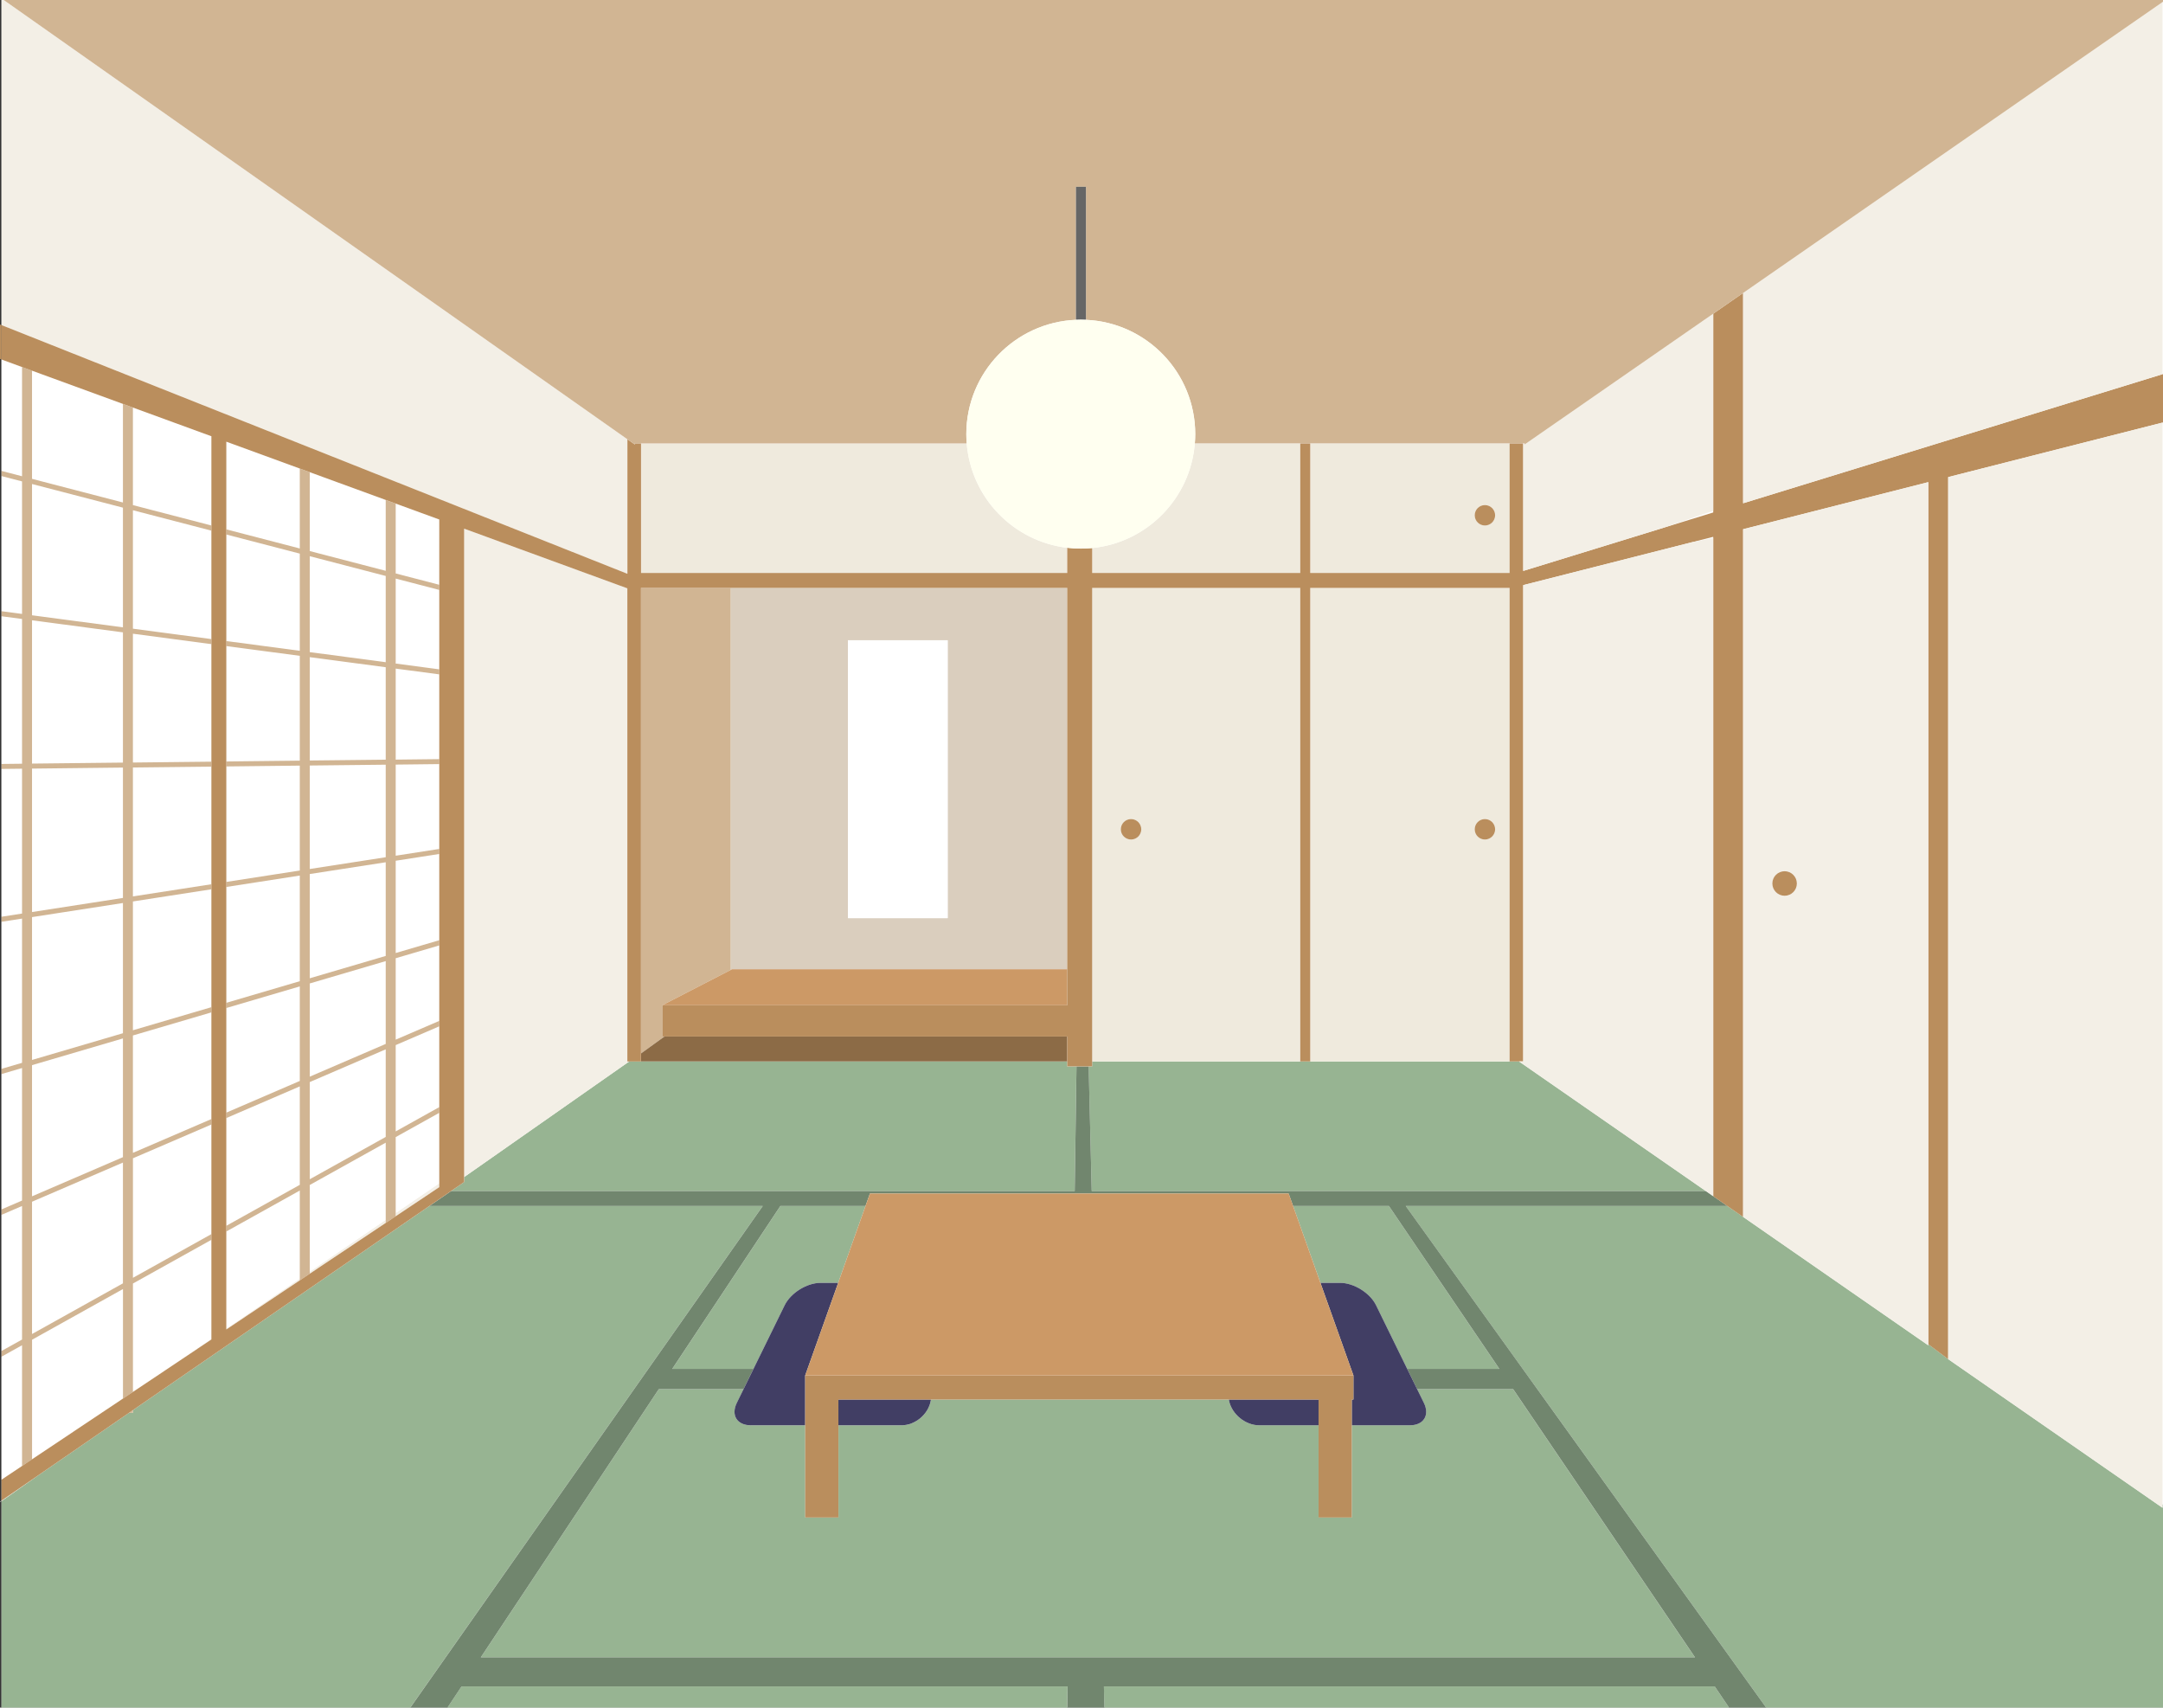 <?xml version="1.0" encoding="utf-8"?>
<!-- Generator: Adobe Illustrator 23.0.2, SVG Export Plug-In . SVG Version: 6.00 Build 0)  -->
<svg version="1.1" id="レイヤー_1" xmlns="http://www.w3.org/2000/svg" xmlns:xlink="http://www.w3.org/1999/xlink" x="0px"
	 y="0px" viewBox="0 0 652.4 515.01" style="enable-background:new 0 0 652.4 515.01;" xml:space="preserve">
<rect x="0" y="0" width="652.4" height="515.01" fill="#333333" stroke="none"/>
<style type="text/css">
	.st0{fill:#FFFFFF;}
	.st1{fill:#F3EFE6;}
	.st2{fill:#BA8E5D;}
	.st3{fill:#97B492;}
	.st4{fill:#71866E;}
	.st5{fill:#EFEADD;}
	.st6{fill:#D1B593;}
	.st7{fill:#8C6B46;}
	.st8{fill:#DACEBE;}
	.st9{fill:#CC9966;}
	.st10{fill:#413E64;}
	.st11{fill:#666666;}
	.st12{fill:#FFFFF0;}
</style>
<g>
	<rect x="0.46" class="st0" width="651.95" height="515.01"/>
	<g>
		<polygon class="st1" points="0.46,452.59 0,452.91 0,453.04 0.46,452.72 		"/>
		<polygon class="st2" points="0.46,108.43 0.46,98.05 0,97.87 0,102.04 0,108.26 		"/>
		<polygon class="st3" points="195.53,412.86 230.05,363.73 129.5,363.73 40.09,425.3 40.09,426.12 38.9,426.12 11.41,445.05 
			0.46,452.72 0.46,515.01 123.75,515.01 191.23,418.98 		"/>
		<polygon class="st3" points="139.2,508.63 134.97,515.01 321.89,515.01 321.99,508.63 		"/>
		<polygon class="st3" points="332.95,508.63 333.11,515.01 521.51,515.01 517.18,508.63 		"/>
		<polygon class="st3" points="652.25,454.75 587.61,409.92 581.6,405.41 581.6,405.75 525.76,367.02 521.01,363.73 423.99,363.73 
			459.29,412.86 463.7,418.98 532.71,515.01 652.4,515.01 652.4,453.81 652.25,453.7 		"/>
		<polygon class="st3" points="415.88,359.22 420.75,359.22 514.51,359.22 458.16,320.13 455.32,320.13 395.19,320.13 
			392.18,320.13 329.42,320.13 329.42,321.64 328.35,321.64 329.28,359.22 		"/>
		<path class="st3" d="M425.26,429.87h-17.54v27.81H397.7v-27.81h-17.92c-4.13,0-8.21-3.31-9.06-7.36l-0.09-0.41H280.8l-0.06,0.37
			c-0.71,4.07-4.68,7.41-8.81,7.41h-19.04v27.81h-10.02v-27.81h-16.41c-4.13,0-6.03-3.04-4.21-6.75l2.03-4.14H198.7l-53.68,80.88
			h177.09h10.62h178.5l-54.84-80.88h-28.96l2.03,4.14C431.28,426.83,429.39,429.87,425.26,429.87z"/>
		<polygon class="st3" points="238.37,359.22 324.14,359.22 324.68,321.64 321.9,321.64 321.9,320.13 193.35,320.13 191.49,320.13 
			189.99,320.13 189.78,320.13 140.01,354.99 140.01,356.21 139.91,356.27 140.11,356.42 136.05,359.22 233.22,359.22 		"/>
		<path class="st3" d="M390.02,363.73l8.25,23.18h5.94c4.13,0,9.01,3.04,10.82,6.75l9.4,19.2h27.8l-33.31-49.13H390.02z"/>
		<path class="st3" d="M247.49,386.91h5.32l8.25-23.18h-25.68l-32.61,49.13h24.5l9.41-19.2
			C238.49,389.94,243.36,386.91,247.49,386.91z"/>
		<path class="st4" d="M514.51,359.22h-93.76h-4.87h-86.6l-0.92-37.58h-3.67l-0.54,37.58h-85.77h-5.15h-97.17l-6.55,4.51h100.55
			l-34.52,49.13l-4.3,6.12l-67.47,96.03h11.21l4.23-6.38h182.79l-0.09,6.38h11.21l-0.16-6.38h184.23l4.32,6.38h11.2l-69.01-96.03
			l-4.4-6.12l-35.3-49.13h97.02l-4.27-2.96L514.51,359.22z M452.24,412.86h-27.8l3,6.12h28.96l54.84,80.88h-178.5h-10.62H145.02
			l53.68-80.88h25.56l3-6.12h-24.5l32.61-49.13h25.68l1.34-3.76h126.28l1.34,3.76h28.91L452.24,412.86z"/>
		<path class="st5" d="M321.9,172.81v-7.6c-16.23-1.91-29.01-15.08-30.32-31.49h-98.23v39.09H321.9z"/>
		<path class="st5" d="M455.32,172.81v-39.09h-60.13v39.09H455.32z M447.88,152.32c1.7,0,3.08,1.38,3.08,3.08
			c0,1.7-1.38,3.08-3.08,3.08c-1.71,0-3.08-1.38-3.08-3.08C444.8,153.7,446.18,152.32,447.88,152.32z"/>
		<path class="st5" d="M329.42,165.29v7.52h62.76v-39.09h-31.8C359.06,150.35,345.96,163.65,329.42,165.29z"/>
		<path class="st5" d="M392.18,177.32h-62.76v142.81h62.76V177.32z M341.15,253.19c-1.71,0-3.09-1.38-3.09-3.08s1.38-3.09,3.09-3.09
			c1.7,0,3.08,1.38,3.08,3.09S342.85,253.19,341.15,253.19z"/>
		<path class="st5" d="M455.32,177.32h-60.13v142.81h60.13V177.32z M447.88,253.19c-1.71,0-3.08-1.38-3.08-3.08s1.38-3.09,3.08-3.09
			c1.7,0,3.08,1.38,3.08,3.09S449.59,253.19,447.88,253.19z"/>
		<polygon class="st6" points="199.76,312.62 199.76,303.18 220.43,292.52 220.43,177.32 193.35,177.32 193.35,317.71 200.4,312.62 
					"/>
		<polygon class="st7" points="321.9,312.62 200.4,312.62 193.35,317.71 193.35,320.13 321.9,320.13 		"/>
		<path class="st8" d="M220.81,292.32h101.1v-115H220.43v115.2L220.81,292.32z M255.76,193.1h30.07v83.81h-30.07V193.1z"/>
		<polygon class="st9" points="220.43,292.52 199.76,303.18 321.9,303.18 321.9,292.32 220.81,292.32 		"/>
		<rect x="255.76" y="193.1" class="st0" width="30.07" height="83.81"/>
		<polygon class="st1" points="189.24,132.49 1.12,0 0.46,0 0.46,98.05 189.24,173.07 		"/>
		<polygon class="st1" points="0.46,452.59 0.46,452.72 11.41,445.05 		"/>
		<polygon class="st1" points="68.26,400.71 68.26,400.97 90.43,386.16 90.43,385.59 		"/>
		<polygon class="st1" points="189.24,320.13 189.24,177.43 140.01,159.44 140.01,354.99 189.78,320.13 		"/>
		<polygon class="st1" points="63.75,403.99 63.75,403.79 49.7,413.38 		"/>
		<polygon class="st1" points="93.43,383.53 93.43,384.15 116.34,368.84 116.34,367.9 		"/>
		<polygon class="st1" points="119.35,366.84 132.49,358.06 132.49,356.88 119.35,365.85 		"/>
		<polygon class="st0" points="119.35,200.12 132.49,201.86 132.49,177.9 119.35,174.49 		"/>
		<polygon class="st0" points="6.66,145.19 0.46,143.58 0.46,184.35 6.66,185.17 		"/>
		<polygon class="st0" points="40.09,189.6 63.75,192.74 63.75,160.04 40.09,153.89 		"/>
		<polygon class="st0" points="93.43,196.68 116.34,199.72 116.34,173.71 93.43,167.75 		"/>
		<polygon class="st0" points="90.43,166.97 68.26,161.21 68.26,193.34 90.43,196.28 		"/>
		<polygon class="st0" points="37.09,153.1 9.66,145.98 9.66,185.57 37.09,189.21 		"/>
		<polygon class="st0" points="6.66,405.74 0.46,409.19 0.46,446.28 6.66,442.14 		"/>
		<polygon class="st0" points="119.35,365.85 132.49,356.88 132.49,335.63 119.35,342.95 		"/>
		<polygon class="st0" points="40.09,419.8 49.7,413.38 63.75,403.79 63.75,373.92 40.09,387.11 		"/>
		<polygon class="st0" points="116.34,344.62 93.43,357.39 93.43,383.53 116.34,367.9 		"/>
		<polygon class="st0" points="90.43,359.06 68.26,371.41 68.26,400.71 90.43,385.59 		"/>
		<polygon class="st0" points="9.66,404.06 9.66,440.13 37.09,421.81 37.09,388.78 		"/>
		<polygon class="st0" points="6.66,110.7 0.46,108.43 0.46,142.03 6.66,143.64 		"/>
		<polygon class="st0" points="63.75,158.48 63.75,131.57 40.09,122.92 40.09,152.33 		"/>
		<polygon class="st0" points="37.09,151.55 37.09,121.82 9.66,111.79 9.66,144.42 		"/>
		<polygon class="st0" points="90.43,141.31 68.26,133.21 68.26,159.66 90.43,165.42 		"/>
		<polygon class="st0" points="116.34,172.15 116.34,150.79 93.43,142.41 93.43,166.2 		"/>
		<polygon class="st0" points="119.35,172.93 132.49,176.35 132.49,156.69 119.35,151.89 		"/>
		<polygon class="st0" points="93.43,262.09 116.34,258.54 116.34,230.63 93.43,230.88 		"/>
		<polygon class="st0" points="119.35,258.07 132.49,256.03 132.49,230.45 119.35,230.59 		"/>
		<polygon class="st0" points="37.09,231.51 9.66,231.81 9.66,275.07 37.09,270.82 		"/>
		<polygon class="st0" points="40.09,270.36 63.75,266.69 63.75,231.21 40.09,231.48 		"/>
		<polygon class="st0" points="6.66,231.85 0.46,231.92 0.46,276.5 6.66,275.54 		"/>
		<polygon class="st0" points="90.43,230.92 68.26,231.16 68.26,265.99 90.43,262.55 		"/>
		<polygon class="st0" points="6.66,277.06 0.46,278.02 0.46,322.39 6.66,320.56 		"/>
		<polygon class="st0" points="90.43,264.08 68.26,267.51 68.26,302.45 90.43,295.93 		"/>
		<polygon class="st0" points="119.35,287.43 132.49,283.56 132.49,257.56 119.35,259.59 		"/>
		<polygon class="st0" points="40.09,310.73 63.75,303.77 63.75,268.21 40.09,271.88 		"/>
		<polygon class="st0" points="37.09,272.34 9.66,276.6 9.66,319.68 37.09,311.62 		"/>
		<polygon class="st0" points="93.43,295.05 116.34,288.31 116.34,260.06 93.43,263.61 		"/>
		<polygon class="st0" points="6.66,186.68 0.46,185.86 0.46,230.41 6.66,230.34 		"/>
		<polygon class="st0" points="119.35,229.09 132.49,228.94 132.49,203.38 119.35,201.64 		"/>
		<polygon class="st0" points="90.43,197.8 68.26,194.86 68.26,229.66 90.43,229.41 		"/>
		<polygon class="st0" points="93.43,229.38 116.34,229.12 116.34,201.24 93.43,198.2 		"/>
		<polygon class="st0" points="40.09,229.97 63.75,229.71 63.75,194.26 40.09,191.12 		"/>
		<polygon class="st0" points="37.09,190.72 9.66,187.08 9.66,230.31 37.09,230.01 		"/>
		<polygon class="st0" points="40.09,385.39 63.75,372.2 63.75,339.14 40.09,349.33 		"/>
		<polygon class="st0" points="119.35,341.23 132.49,333.91 132.49,309.53 119.35,315.19 		"/>
		<polygon class="st0" points="6.66,363.74 0.46,366.41 0.46,407.47 6.66,404.02 		"/>
		<polygon class="st0" points="93.43,355.67 116.34,342.9 116.34,316.49 93.43,326.36 		"/>
		<polygon class="st0" points="37.09,350.63 9.66,362.44 9.66,402.34 37.09,387.06 		"/>
		<polygon class="st0" points="90.43,327.65 68.26,337.2 68.26,369.69 90.43,357.34 		"/>
		<polygon class="st0" points="93.43,324.72 116.34,314.85 116.34,289.88 93.43,296.61 		"/>
		<polygon class="st0" points="6.66,322.13 0.46,323.95 0.46,364.77 6.66,362.1 		"/>
		<polygon class="st0" points="40.09,347.7 63.75,337.51 63.75,305.34 40.09,312.3 		"/>
		<polygon class="st0" points="37.09,313.18 9.66,321.25 9.66,360.81 37.09,348.99 		"/>
		<polygon class="st0" points="119.35,313.56 132.49,307.9 132.49,285.13 119.35,288.99 		"/>
		<polygon class="st0" points="90.43,297.5 68.26,304.02 68.26,335.56 90.43,326.02 		"/>
		<path class="st6" d="M6.66,442.14l3.01-2.01v-36.07l27.42-15.28v33.03l3.01-2.01v-32.69l23.66-13.18v-1.72l-23.66,13.18v-36.05
			l23.66-10.19v-1.64L40.09,347.7v-35.4l23.66-6.96v-1.57l-23.66,6.96v-38.85l23.66-3.67v-1.52l-23.66,3.67v-38.88l23.66-0.26v-1.5
			l-23.66,0.26v-38.85l23.66,3.14v-1.52l-23.66-3.14v-35.72l23.66,6.15v-1.55l-23.66-6.15v-29.42l-3.01-1.1v29.73l-27.42-7.13
			v-32.63l-3.01-1.1v32.95l-6.2-1.61v1.55l6.2,1.61v39.97l-6.2-0.82v1.52l6.2,0.82v43.66l-6.2,0.07v1.5l6.2-0.07v43.69l-6.2,0.96
			v1.52l6.2-0.96v43.5l-6.2,1.82v1.57l6.2-1.82v39.97l-6.2,2.67v1.64l6.2-2.67v40.28l-6.2,3.45v1.72l6.2-3.45V442.14z M9.66,145.98
			l27.42,7.13v36.1l-27.42-3.64V145.98z M9.66,187.08l27.42,3.64v39.28l-27.42,0.3V187.08z M9.66,231.81l27.42-0.31v39.32
			l-27.42,4.25V231.81z M9.66,276.6l27.42-4.25v39.27l-27.42,8.06V276.6z M9.66,321.25l27.42-8.06v35.81L9.66,360.81V321.25z
			 M9.66,362.44l27.42-11.81v36.43L9.66,402.34V362.44z"/>
		<path class="st6" d="M119.35,151.89l-3.01-1.1v21.37l-22.91-5.96v-23.78l-3.01-1.1v24.1l-22.16-5.76v1.55l22.16,5.76v29.31
			l-22.16-2.94v1.52l22.16,2.94v31.61l-22.16,0.25v1.5l22.16-0.25v31.64l-22.16,3.44v1.52l22.16-3.44v31.86l-22.16,6.52v1.57
			l22.16-6.52v28.52l-22.16,9.55v1.64l22.16-9.55v29.69l-22.16,12.35v1.72l22.16-12.35v26.52v0.58l3.01-2.01v-0.62v-26.15
			l22.91-12.76v23.28v0.94l3.01-2.01v-0.99v-22.9l13.14-7.32v-1.72l-13.14,7.32v-26.03l13.14-5.66v-1.64l-13.14,5.66v-24.56
			l13.14-3.86v-1.57l-13.14,3.86v-27.83l13.14-2.04v-1.52l-13.14,2.04v-27.48l13.14-0.15v-1.5l-13.14,0.15v-27.45l13.14,1.74v-1.52
			l-13.14-1.74v-25.63l13.14,3.42v-1.55l-13.14-3.42V151.89z M116.34,342.9l-22.91,12.76v-29.31l22.91-9.87V342.9z M116.34,314.85
			l-22.91,9.87v-28.11l22.91-6.74V314.85z M116.34,288.31l-22.91,6.74v-31.44l22.91-3.55V288.31z M116.34,258.54l-22.91,3.55v-31.21
			l22.91-0.25V258.54z M116.34,229.12l-22.91,0.25V198.2l22.91,3.04V229.12z M116.34,199.72l-22.91-3.04v-28.93l22.91,5.96V199.72z"
			/>
		<polygon class="st6" points="40.09,425.3 38.9,426.12 40.09,426.12 		"/>
		<path class="st2" d="M525.76,151.78V88.35l-9.02,6.25v59.46v0.5l-14.54,4.47l-42.77,13.16v-38.47h-4.11v39.09h-60.13v-39.09h-3.01
			v39.09h-62.76v-7.52c-1.13,0.11-2.28,0.17-3.44,0.17c-1.38,0-2.74-0.09-4.08-0.25v7.6H193.35v-39.09h-1.86v0.35l-2.25-1.59v40.58
			L0.46,98.05v10.38l6.2,2.27l3.01,1.1l27.42,10.02l3.01,1.1l23.66,8.65v26.92v1.55v32.71v1.52v35.45v1.5v35.48v1.52v35.56v1.57
			v32.16v1.64v33.06v1.72v29.86v0.2l-14.05,9.39l-9.61,6.42l-3.01,2.01L9.66,440.13l-3.01,2.01l-6.2,4.14v6.31l10.95-7.54
			l27.49-18.93l1.19-0.82l89.41-61.57l6.55-4.51l4.06-2.79l-0.2-0.16l0.09-0.06v-1.22V159.44l49.23,18v142.7h0.54h0.21h1.5h1.86
			v-2.43V177.32h27.08H321.9v115v10.86H199.76v9.43h0.64h121.5v7.52v1.5h2.78h3.67h1.07v-1.5V177.32h62.76v142.81h3.01V177.32h60.13
			v142.81h2.83h0.17h1.11V176.47l50.88-12.93l6.43-1.63v0.32v198.55l4.27,2.96l4.75,3.29V159.61l55.84-14.19v260l6.01,4.51V143.89
			l64.64-16.43l0.15-0.04v-14.61l-0.15,0.05L525.76,151.78z M132.49,176.35v1.55v23.96v1.52v25.56v1.5v25.59v1.52v26.01v1.57v22.77
			v1.64v24.37v1.72v21.25v1.17l-13.14,8.78l-3.01,2.01l-22.91,15.31l-3.01,2.01l-22.16,14.81v-0.26v-29.3v-1.72V337.2v-1.64v-31.55
			v-1.57v-34.94v-1.52v-34.83v-1.5v-34.8v-1.52v-32.13v-1.55v-26.44l22.16,8.1l3.01,1.1l22.91,8.37l3.01,1.1l13.14,4.8V176.35z"/>
		<path class="st10" d="M226.45,429.87h16.41v-7.77v-7.26l9.95-27.93h-5.32c-4.13,0-9,3.04-10.82,6.75l-9.41,19.2l-3,6.12
			l-2.03,4.14C220.42,426.83,222.31,429.87,226.45,429.87z"/>
		<path class="st10" d="M252.88,429.87h19.04c4.13,0,8.1-3.33,8.81-7.41l0.06-0.37h-27.92V429.87z"/>
		<path class="st10" d="M404.21,386.91h-5.94l9.95,27.93v7.26h-0.5v7.77h17.54c4.13,0,6.03-3.04,4.21-6.75l-2.03-4.14l-3-6.12
			l-9.4-19.2C413.22,389.94,408.34,386.91,404.21,386.91z"/>
		<path class="st10" d="M370.63,422.1l0.09,0.41c0.85,4.05,4.93,7.36,9.06,7.36h17.92v-7.77H370.63z"/>
		<polygon class="st2" points="397.7,414.84 252.88,414.84 242.86,414.84 242.86,422.1 242.86,429.87 242.86,457.68 252.88,457.68 
			252.88,429.87 252.88,422.1 280.8,422.1 370.63,422.1 397.7,422.1 397.7,429.87 397.7,457.68 407.72,457.68 407.72,429.87 
			407.72,422.1 408.22,422.1 408.22,414.84 407.72,414.84 		"/>
		<polygon class="st9" points="242.86,414.84 252.88,414.84 397.7,414.84 407.72,414.84 408.22,414.84 398.27,386.91 390.02,363.73 
			388.68,359.96 262.4,359.96 261.06,363.73 252.81,386.91 		"/>
		<polygon class="st1" points="502.2,159.03 516.74,154.06 516.74,94.6 459.83,134.06 459.83,133.72 459.44,133.72 459.44,172.19 		
			"/>
		<polygon class="st1" points="652.25,112.85 652.25,0.63 525.76,88.35 525.76,151.78 		"/>
		<path class="st1" d="M525.76,159.61v207.41l55.84,38.73v-0.34v-260L525.76,159.61z M538.27,270.15c-2.04,0-3.7-1.66-3.7-3.7
			c0-2.04,1.66-3.7,3.7-3.7c2.04,0,3.7,1.66,3.7,3.7C541.96,268.49,540.31,270.15,538.27,270.15z"/>
		<polygon class="st1" points="516.74,360.77 516.74,162.22 510.31,163.54 459.44,176.47 459.44,320.13 458.33,320.13 
			458.16,320.13 514.51,359.22 		"/>
		<polygon class="st1" points="587.61,409.92 652.25,454.75 652.25,453.7 652.25,127.45 587.61,143.89 		"/>
		<path class="st2" d="M447.88,247.03c-1.71,0-3.08,1.38-3.08,3.09s1.38,3.08,3.08,3.08c1.7,0,3.08-1.38,3.08-3.08
			S449.59,247.03,447.88,247.03z"/>
		<path class="st2" d="M341.15,247.03c-1.71,0-3.09,1.38-3.09,3.09s1.38,3.08,3.09,3.08c1.7,0,3.08-1.38,3.08-3.08
			S342.85,247.03,341.15,247.03z"/>
		<path class="st2" d="M447.88,158.49c1.7,0,3.08-1.38,3.08-3.08c0-1.7-1.38-3.08-3.08-3.08c-1.71,0-3.08,1.38-3.08,3.08
			C444.8,157.11,446.18,158.49,447.88,158.49z"/>
		<path class="st2" d="M538.27,262.76c-2.04,0-3.7,1.66-3.7,3.7c0,2.04,1.66,3.7,3.7,3.7c2.04,0,3.7-1.66,3.7-3.7
			C541.96,264.41,540.31,262.76,538.27,262.76z"/>
		<path class="st6" d="M1.12,0l188.12,132.49l2.25,1.59v-0.35h1.86h98.23c-0.07-0.92-0.12-1.85-0.12-2.78
			c0-18.58,14.68-33.73,33.08-34.49V56.33h3.01v40.13c18.34,0.82,32.96,15.94,32.96,34.48c0,0.94-0.05,1.87-0.12,2.78h31.8h3.01
			h60.13h4.11h0.4v0.34l56.91-39.46l9.02-6.25L652.25,0.63l0.15-0.1V0H1.12z"/>
		<path class="st11" d="M327.54,96.46V56.33h-3.01v40.13c0.48-0.02,0.96-0.04,1.45-0.04C326.51,96.42,327.02,96.43,327.54,96.46z"/>
		<path class="st12" d="M321.9,165.21c1.34,0.16,2.7,0.25,4.08,0.25c1.16,0,2.31-0.06,3.44-0.17c16.54-1.64,29.63-14.94,30.96-31.57
			c0.07-0.92,0.12-1.85,0.12-2.78c0-18.54-14.62-33.67-32.96-34.48c-0.52-0.02-1.04-0.04-1.56-0.04c-0.49,0-0.97,0.02-1.45,0.04
			c-18.39,0.76-33.08,15.91-33.08,34.49c0,0.94,0.05,1.87,0.12,2.78C292.89,150.13,305.67,163.3,321.9,165.21z"/>
	</g>
</g>
<g>
</g>
<g>
</g>
<g>
</g>
<g>
</g>
<g>
</g>
<g>
</g>
</svg>
